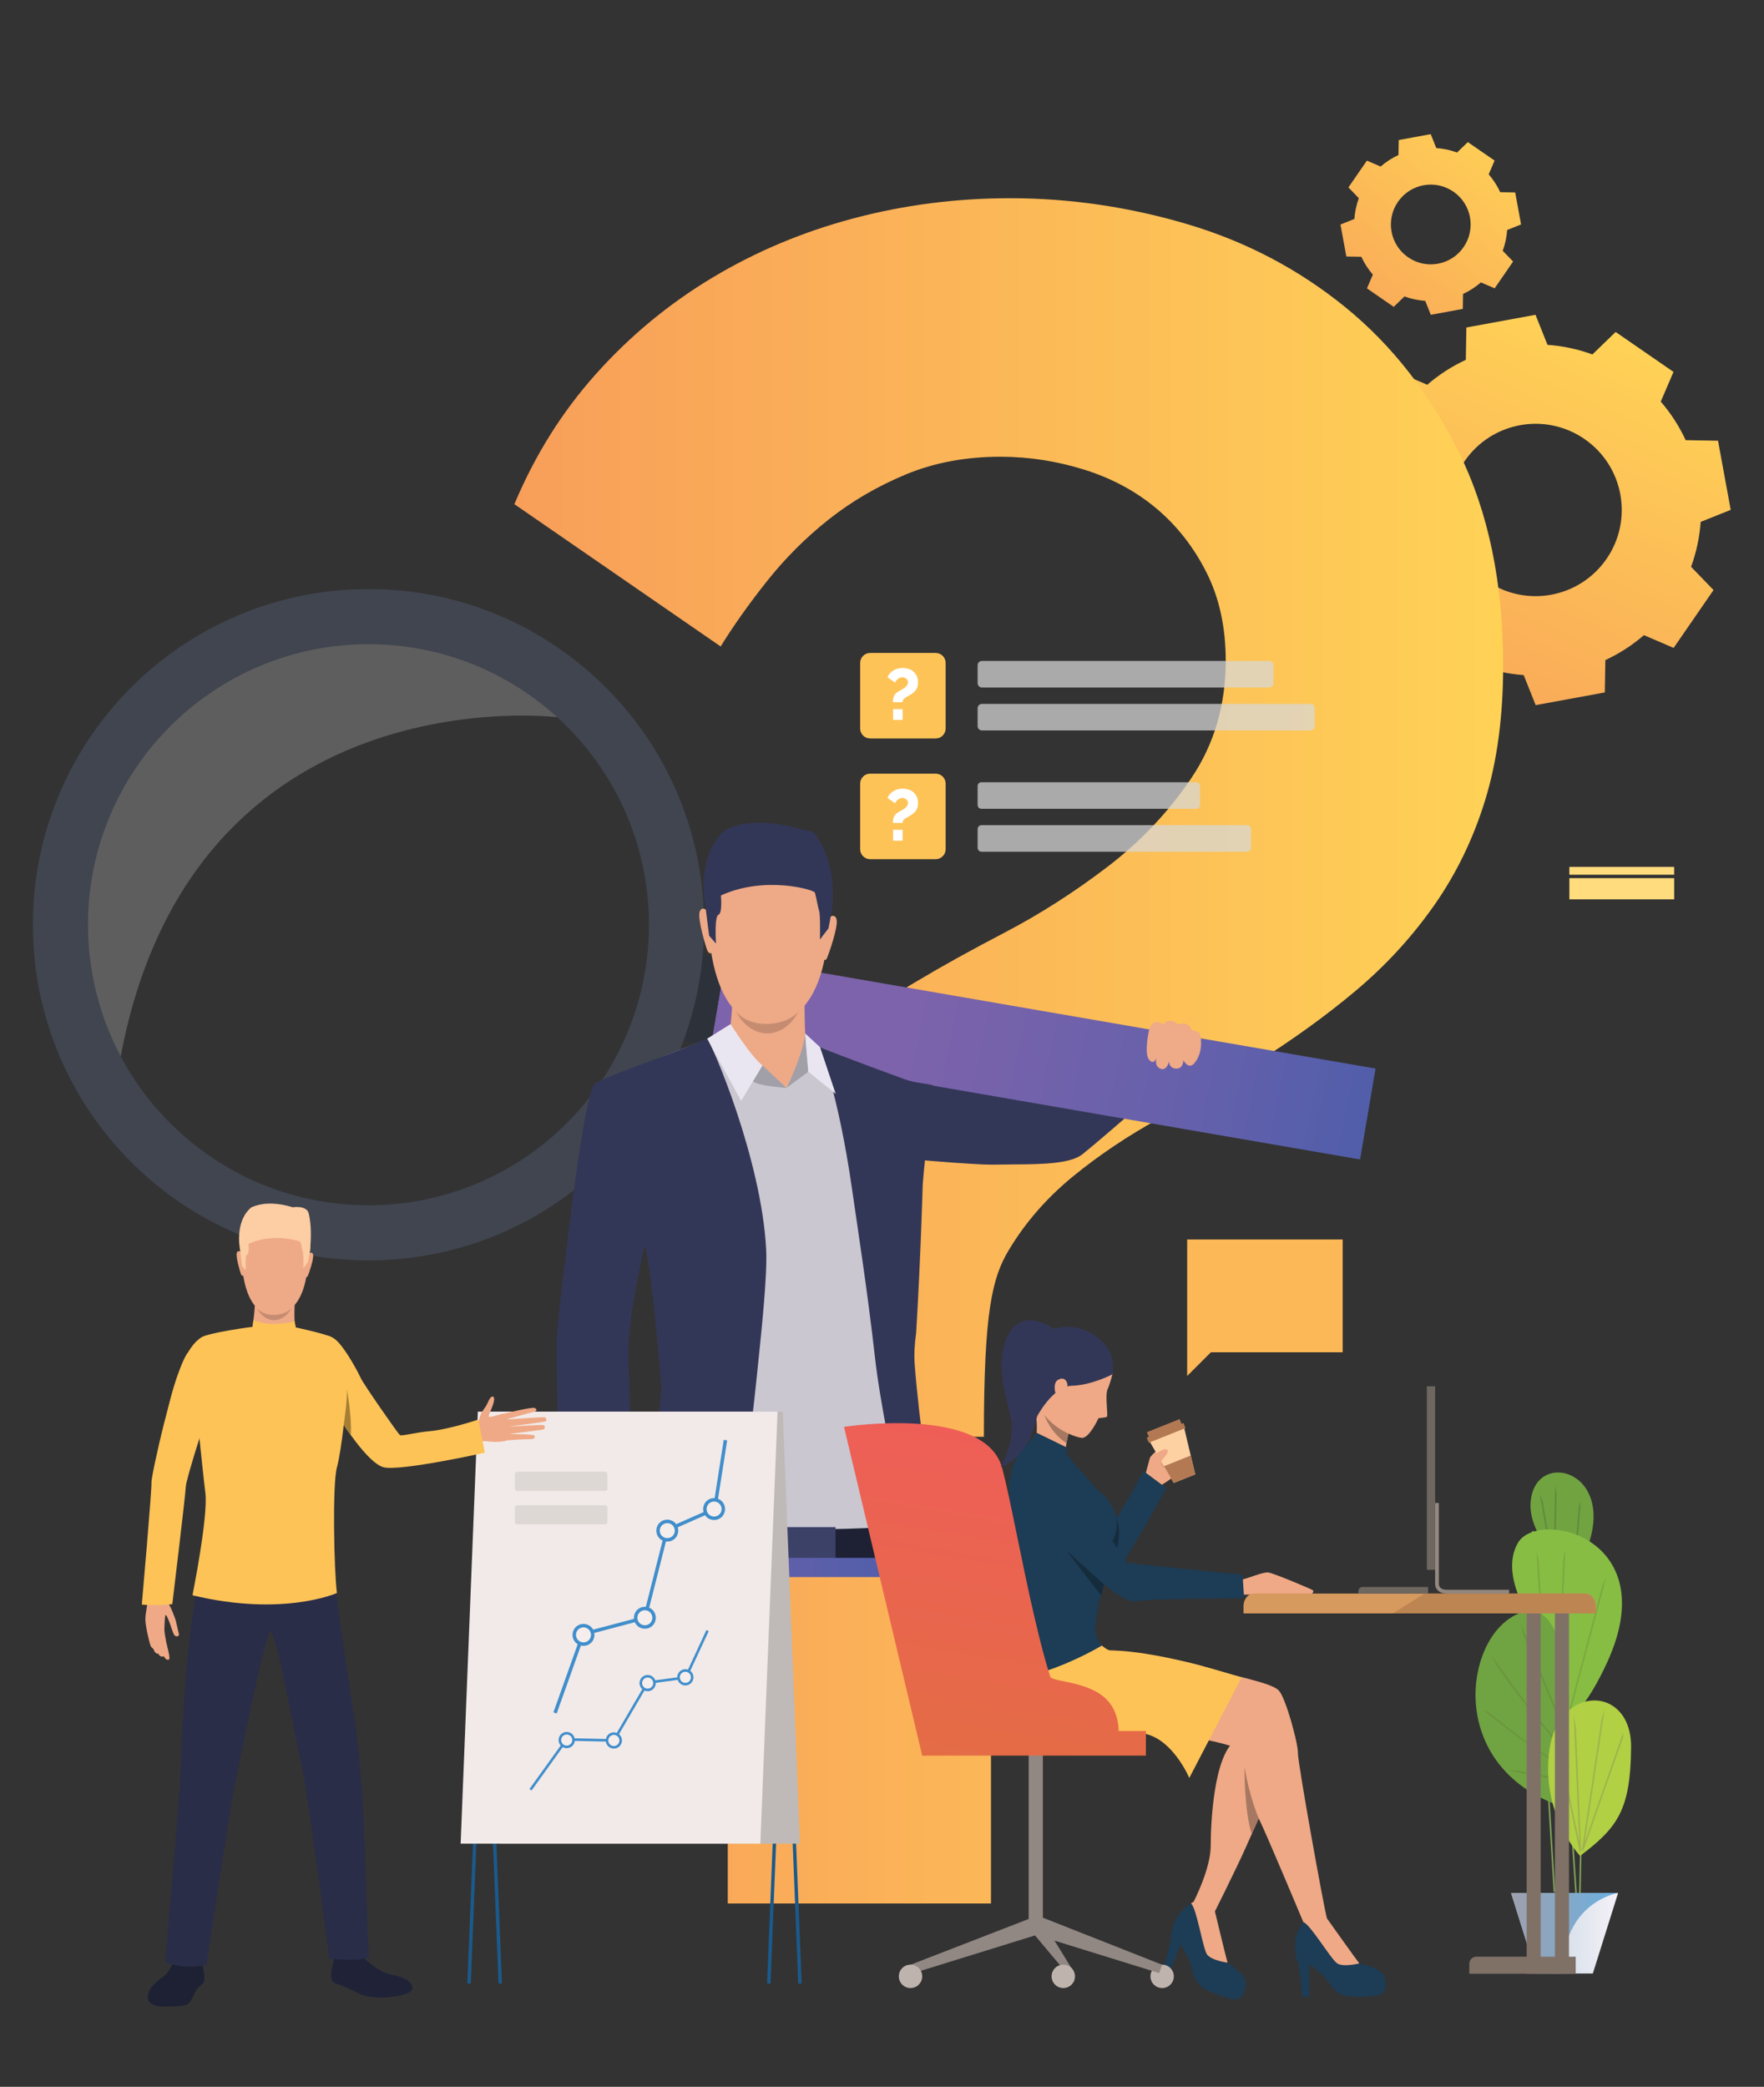 <?xml version="1.0" encoding="utf-8"?>
<!-- Generator: Adobe Illustrator 16.0.0, SVG Export Plug-In . SVG Version: 6.00 Build 0)  -->
<!DOCTYPE svg PUBLIC "-//W3C//DTD SVG 1.1//EN" "http://www.w3.org/Graphics/SVG/1.1/DTD/svg11.dtd">
<svg version="1.1" id="Layer_1" xmlns="http://www.w3.org/2000/svg" xmlns:xlink="http://www.w3.org/1999/xlink" x="0px" y="0px"
	 width="437.979px" height="518px" viewBox="0 0 437.979 518" enable-background="new 0 0 437.979 518" xml:space="preserve">
<rect x="0" y="0" width="437.979" height="518" fill="#333333" stroke="none"/>
<g>
	<linearGradient id="SVGID_1_" gradientUnits="userSpaceOnUse" x1="350.027" y1="196.184" x2="401" y2="82.623">
		<stop  offset="0" style="stop-color:#F89E59"/>
		<stop  offset="1" style="stop-color:#FFD256"/>
	</linearGradient>
	<path fill="url(#SVGID_1_)" d="M419.872,140.693c1.329-3.632,2.116-7.386,2.384-11.149l7.458-2.98l-1.576-8.582l-1.575-8.581
		l-8.03-0.137c-1.587-3.423-3.655-6.653-6.188-9.575l3.164-7.375l-7.182-4.954l-7.183-4.954l-5.77,5.576
		c-3.632-1.329-7.386-2.116-11.149-2.384l-2.979-7.457l-8.582,1.575l-8.581,1.576l-0.137,8.029
		c-3.423,1.588-6.652,3.656-9.575,6.189l-7.375-3.164l-4.953,7.182l-4.954,7.182l5.576,5.77c-1.329,3.632-2.115,7.385-2.384,11.148
		l-7.457,2.98l1.575,8.582l1.576,8.581l8.028,0.137c1.588,3.423,3.656,6.653,6.189,9.575l-3.163,7.375l7.182,4.954l7.182,4.954
		l5.77-5.577c3.632,1.331,7.386,2.117,11.15,2.384l2.979,7.458l8.581-1.576l8.581-1.575l0.137-8.03
		c3.424-1.587,6.653-3.655,9.575-6.188l7.375,3.164l4.954-7.183l4.953-7.182L419.872,140.693z M369.122,144.196
		c-9.726-6.708-12.172-20.031-5.463-29.755c6.708-9.725,20.03-12.171,29.755-5.463c9.726,6.708,12.171,20.03,5.464,29.756
		C392.169,148.458,378.848,150.904,369.122,144.196z"/>
	<linearGradient id="SVGID_2_" gradientUnits="userSpaceOnUse" x1="327.679" y1="89.796" x2="374.135" y2="32.371">
		<stop  offset="0" style="stop-color:#F89E59"/>
		<stop  offset="1" style="stop-color:#FFD256"/>
	</linearGradient>
	<path fill="url(#SVGID_2_)" d="M373.107,62.25c0.616-1.681,0.979-3.418,1.104-5.16l3.451-1.379l-0.729-3.972l-0.729-3.971
		l-3.717-0.063c-0.734-1.584-1.691-3.079-2.863-4.431l1.464-3.414l-3.324-2.292l-3.323-2.293l-2.67,2.581
		c-1.681-0.616-3.418-0.979-5.16-1.104l-1.379-3.451l-3.971,0.729l-3.972,0.729l-0.063,3.716c-1.585,0.735-3.079,1.691-4.431,2.864
		l-3.413-1.463l-2.293,3.324l-2.292,3.323l2.58,2.67c-0.614,1.68-0.979,3.417-1.103,5.16l-3.451,1.379l0.729,3.971l0.729,3.971
		l3.716,0.063c0.734,1.584,1.692,3.079,2.864,4.432l-1.464,3.413l3.323,2.293l3.323,2.292l2.671-2.581
		c1.681,0.615,3.417,0.979,5.159,1.104l1.379,3.451l3.972-0.729l3.971-0.73l0.063-3.716c1.585-0.733,3.079-1.691,4.432-2.864
		l3.412,1.465l2.293-3.324l2.293-3.324L373.107,62.25z M349.622,63.872c-4.501-3.105-5.633-9.27-2.529-13.771
		c3.105-4.5,9.27-5.632,13.771-2.528c4.5,3.104,5.633,9.27,2.528,13.77S354.122,66.976,349.622,63.872z"/>
	<g>
		<polygon fill="#FCB856" points="294.756,307.676 333.369,307.676 333.369,335.664 300.65,335.664 294.756,341.559 		"/>
	</g>
	<g>
		<linearGradient id="SVGID_3_" gradientUnits="userSpaceOnUse" x1="127.714" y1="260.848" x2="373.211" y2="260.848">
			<stop  offset="0" style="stop-color:#F89E59"/>
			<stop  offset="1" style="stop-color:#FFD256"/>
		</linearGradient>
		<path fill="url(#SVGID_3_)" d="M179.521,356.639c0-40.543,3.137-57.818,9.42-73.125c6.273-15.309,19.226-28.645,38.855-40.033
			c5.888-3.533,13.146-7.552,21.783-12.069c8.629-4.507,17.073-9.907,25.315-16.189c8.241-6.273,15.206-13.633,20.899-22.078
			c5.686-8.435,8.537-18.149,8.537-29.142c0-8.242-1.574-15.5-4.711-21.782c-3.146-6.274-7.267-11.573-12.362-15.896
			c-5.105-4.314-11.095-7.552-17.956-9.714c-6.872-2.152-13.835-3.238-20.899-3.238c-8.639,0-16.484,1.472-23.549,4.416
			c-7.065,2.944-13.45,6.679-19.134,11.186c-5.694,4.517-10.799,9.622-15.307,15.307c-4.516,5.694-8.343,11.094-11.48,16.189
			l-51.218-35.323c5.096-12.161,11.866-22.96,20.311-32.38c8.435-9.419,18.048-17.367,28.848-23.844
			c10.79-6.476,22.464-11.378,35.029-14.717c12.556-3.331,25.508-5.004,38.856-5.004c14.911,0,29.63,2.162,44.154,6.476
			c14.517,4.323,27.568,11.186,39.15,20.605c11.572,9.42,20.991,21.489,28.259,36.206c7.258,14.718,10.891,32.288,10.891,52.692
			c0,12.565-1.472,23.649-4.415,33.263c-2.943,9.621-7.166,18.351-12.657,26.198c-5.502,7.855-11.978,14.92-19.428,21.194
			c-7.46,6.282-15.896,12.363-25.315,18.25c-7.855,4.711-15.703,9.227-23.549,13.541c-7.855,4.322-15.013,9.125-21.489,14.424
			c-6.476,5.299-11.773,11.389-15.896,18.25c-4.12,6.871-6.182,15.215-6.182,46.338H179.521z M180.698,472.494V391.25h65.349v81.244
			H180.698z"/>
	</g>
	<g>
		<g>
			<path fill="#333757" d="M296.341,262.645c0,0-21.275,18.834-27.574,23.865c-2.912,2.324-9.828,2.518-17.244,2.527
				c-2.443,0.004-5.201,0.121-7.643,0c-0.006,0,0,0,0,0c-9.748-0.488-18.202-1.385-18.202-1.385s-25.272,1.281-24.036-14.396
				c0,0,2.942-4.746,6.717-5.828c3.484-1,20.375,1.77,23.136,1.889c3.042,0.133,24.186,4.244,24.953,4.117
				c0.975-0.158,10.038-5.482,14.885-8.428c7.399-4.5,14.431-8.123,14.431-8.123L296.341,262.645z"/>
		</g>
		<g>
			<linearGradient id="SVGID_4_" gradientUnits="userSpaceOnUse" x1="223.828" y1="255.409" x2="358.61" y2="282.939">
				<stop  offset="0" style="stop-color:#7D63AB"/>
				<stop  offset="0.542" style="stop-color:#6560AB"/>
				<stop  offset="0.995" style="stop-color:#485DAA"/>
			</linearGradient>
			<polygon fill="url(#SVGID_4_)" points="337.692,287.809 176.431,259.94 180.274,237.373 341.535,265.24 			"/>
			
				<rect x="171.211" y="237.198" transform="matrix(0.986 0.168 -0.168 0.986 44.102 -25.816)" fill="#2D3139" width="7.193" height="21.708"/>
			<path fill="#404550" d="M91.484,146.217c-46.018,0-83.322,37.305-83.322,83.322c0,46.019,37.305,83.324,83.322,83.324
				s83.323-37.305,83.323-83.324C174.807,183.522,137.502,146.217,91.484,146.217z M91.484,299.182
				c-26.655,0-49.813-14.977-61.517-36.973c0,0,0,0-0.001,0c-5.184-9.744-8.122-20.863-8.122-32.669
				c0-38.459,31.179-69.639,69.639-69.639c18.05,0,34.495,6.866,46.866,18.129c13.992,12.738,22.773,31.099,22.773,51.51
				C161.124,268.002,129.946,299.182,91.484,299.182z"/>
			<path opacity="0.3" fill="#C2C2C2" d="M138.351,178.029c0,0-90.375-11.201-108.383,84.18c0,0,0,0-0.001,0
				c-5.184-9.744-8.122-20.863-8.122-32.669c0-38.459,31.179-69.639,69.639-69.639C109.534,159.9,125.979,166.767,138.351,178.029z"
				/>
		</g>
		<g>
			<path fill="#CAC7D1" d="M141.993,382.154c0,0,8.231,2.5,11.677,1.865c3.452-0.633,1.705-42.93,1.841-51.73
				c0.104-7.139,4.011-25.986,4.011-25.986s0,0.01,0.006,0.031c0.005,0.006,0.005,0.016,0.005,0.021c0,0.01,0.006,0.02,0.006,0.031
				c0.387,1.412,5.657,20.971,5.841,30.367c0.193,9.754-1.271,47.063-1.271,47.063l14.53,1.414l41.758,1.023l8.711-1.027
				c0,0-1.041-15.953-1.428-23.531c-0.24-4.818-1.177-13.441-0.936-21.84c0,0-0.152-8.854,0.727-12.666
				c0.094-16.83,1.114-33.494,1.114-33.494c0.563-7.633,0.956-14.764,1.182-21.422c-1.841-0.975-4.054-2.113-5.826-2.955
				c-5.48-2.611-13.116-6.123-18.016-8.373c-2.872-1.317-5.68-2.279-5.68-2.279s-19.584-1.878-21.175-1.779
				c-0.502,0.032-2.949,0.884-6.16,2.108c-6.945,2.635-20.333,8.002-22.467,9.534c-3.127,2.238-9.737,55.434-10.035,59.156
				C139.87,334.396,141.993,382.154,141.993,382.154z"/>
		</g>
		<path fill="#1D2133" d="M227.851,378.561c0,0-28.661,2.439-53.763,0v8.236c0,0,37.699,5.443,55.021-1.57L227.851,378.561z"/>
		<g>
			<path fill="#333757" d="M233.687,386.699c-1.796-9.789-3.719-22.072-5.098-33.414v-0.045c-0.118-0.963-0.236-1.924-0.346-2.875
				c0-0.045-0.008-0.1-0.018-0.146c-0.454-4.018-0.834-7.855-1.106-11.377c-0.209-2.701-0.027-5.334,0.345-7.91
				c1.098-18.008,1.642-36.988,1.642-36.988c0.572-7.766,2.169-17.863,2.386-24.631c-2.667-0.516-4.418-0.563-6.849-1.406
				c0,0-15.714-5.715-21.239-8.046c0,0,4.664,10.958,8.165,35.437c1.343,9.398,3.829,25.229,5.644,41.387
				c0.716,6.369,1.878,12.818,3.002,18.896c1.125,6.08,2.195,11.785,2.722,16.658c0.354,3.303,0.935,8.691,1.552,14.461
				c0.1,0.889,0.189,1.777,0.29,2.676h9.407C234.022,388.506,233.851,387.617,233.687,386.699z"/>
		</g>
		<path fill="#CAC7D1" d="M201.935,265.574c0,0,0.523,7.496-5.817,7.67c-6.342,0.174-11.375-5.914-11.375-5.914l10.524,2.715
			l6.407-5.43L201.935,265.574z"/>
		<g>
			<path fill="#EEA987" d="M193.375,208.156c0,0,14.542,2.454,12.075,25.221c-2.466,22.768-15.302,20.759-16.162,20.727
				c-0.859-0.032-12.911,0.275-13.547-27.562C175.742,226.542,175.556,205.96,193.375,208.156z"/>
		</g>
		<g>
			<path fill="#EEA987" d="M199.747,247.504c0,0-0.002,9.379,0.384,11.41c0.414,2.184-11.677,8.491-19.483,1.141
				c0,0,1.579-10.242,1.088-13.858C181.245,242.58,199.747,247.504,199.747,247.504z"/>
		</g>
		<g>
			<path fill="#EEA987" d="M205.508,228.075c0,0,1.613-1.687,2.179,0.045c0.567,1.731-2.045,9.049-2.381,9.752
				c0,0-0.299,0.667-0.677,0.294C204.249,237.794,205.508,228.075,205.508,228.075z"/>
		</g>
		<g>
			<path fill="#EEA987" d="M175.908,226.328c0,0-1.543-1.75-2.18-0.044c-0.637,1.706,1.688,9.369,1.979,9.842
				c0,0,0.501,0.786,0.895,0.43C176.996,236.199,175.908,226.328,175.908,226.328z"/>
		</g>
		<g>
			<path fill="#333757" d="M206.676,225.007c-0.502,3.116-0.975,5.431-0.975,5.431l-2.116,2.764c0,0,0.125-6.111-0.198-7.071
				c-0.123-0.365-0.266-1.008-0.415-1.707c-0.244-1.151-0.493-2.452-0.662-2.885c-0.273-0.692-12.464-4.252-23.323,0.746
				c0,0,0.092,0.941,0.085,1.99c-0.003,1.219-0.138,2.586-0.697,2.792c-1.041,0.38-0.606,7.152-0.606,7.152l-1.692-1.954
				c0,0-0.49-3.537-0.971-7.603c0,0-0.002-0.009-0.005-0.03c-0.108-0.948-0.219-1.923-0.326-2.891
				c-0.243-4.089,0.162-11.515,5.487-15.878c3.592-1.538,9.331-2.846,18.895,0.083c0,0,2.193,0.146,2.808,0.738
				C207.921,213.241,206.676,225.007,206.676,225.007z"/>
		</g>
		<path fill="#C68C71" d="M182.733,251.06c0,0,2.321,3.224,7.713,3.102c5.393-0.122,7.734-2.933,7.734-2.933s-2.553,5.34-7.76,5.282
			C185.215,256.456,182.733,251.06,182.733,251.06z"/>
		<path fill="#A19FA7" d="M200.693,266.031l-5.426,4.014c0,0,4.535-9.664,4.63-13.533L200.693,266.031z"/>
		<polygon fill="#EAE6F1" points="199.897,256.512 203.609,259.944 207.492,271.521 200.693,266.031 		"/>
		<path fill="#EEA987" d="M199.221,259.965c0,0-1.5,5.267-3.954,10.08c0,0-5.694-4.99-7.486-6.766
			C185.99,261.502,199.221,259.965,199.221,259.965z"/>
		<path fill="#A19FA7" d="M189.311,264.469l5.957,5.576c0,0-7.042-0.467-8.358-1.643L189.311,264.469z"/>
		<path fill="#EAE6F1" d="M181.407,254.193c0,0,4.765,7.747,7.903,10.276l-5.287,8.775l-8.475-15.396L181.407,254.193z"/>
		<g>
			<path fill="#333757" d="M190.222,310.066c-1.152-22.201-13.282-50.67-14.669-52.221c-1.081,0.409-4.881,2.005-6.079,2.477
				c-6.559,2.596-19.941,7.33-21.747,8.627c-3.13,2.24-9.044,58.02-9.417,61.738c-0.508,5.107,1.081,53.854,1.081,53.854
				s8.056,1.77,13.073,2.158c0.998,0.082,1.878,0.109,2.54,0.055c-0.299,0.898-0.59,1.779-0.88,2.621h28.524
				c0.082-0.869,0.172-1.768,0.263-2.676c0.345-3.582,0.725-7.412,1.125-11.404c1.044-10.404,2.468-20.113,3.756-32.551
				C188.988,331.086,190.575,316.824,190.222,310.066z M156.11,332.691c0.771-10.389,3.991-23.543,3.991-23.543
				c1.797,6.234,4.074,34.604,4.074,34.604c-0.009,8.908-3.511,24.285-7.276,36.922C157.634,367.975,155.638,339.061,156.11,332.691
				z"/>
		</g>
		<g>
			<path fill="#333757" d="M156.646,355.537l-0.182,31.162l-0.018,2.676h-11.231c-1.797-0.498-3.747-1.125-5.824-1.887l-0.01-0.789
				l-0.671-49.861L156.646,355.537z"/>
		</g>
		<rect x="193.942" y="379.066" fill="#3B4167" width="13.51" height="10.043"/>
		<g>
			<g>
				<path fill="#EFAA88" d="M285.319,255.538c0,0-1.316,5.839-0.052,7.46c1.265,1.619,1.857-0.461,1.857-0.461
					s-0.621,2.047,0.977,2.732c1.597,0.688,2.16-1.785,2.16-1.785s-0.05,1.682,1.753,1.773s1.799-2.072,1.799-2.072
					s1.257,2.426,2.719,0.746c2.469-2.836,1.487-7.136,1.487-7.136s-0.337-1.014-2.076-0.981c0,0-0.653-2.546-3.45-1.513
					c0,0-2.25-2.042-3.626,0.016C288.867,254.317,286.345,252.281,285.319,255.538z"/>
			</g>
		</g>
		<linearGradient id="SVGID_5_" gradientUnits="userSpaceOnUse" x1="133.079" y1="389.084" x2="242.662" y2="389.084">
			<stop  offset="0" style="stop-color:#7D63AB"/>
			<stop  offset="0.995" style="stop-color:#485DAA"/>
		</linearGradient>
		<rect x="133.079" y="386.699" fill="url(#SVGID_5_)" width="109.583" height="4.77"/>
	</g>
	<g>
		<g>
			<path fill="#EEA987" d="M69.672,300.945c0,0,8.044,1.355,6.681,13.951c-1.365,12.594-8.466,11.482-8.941,11.467
				c-0.476-0.02-7.142,0.15-7.495-15.248C59.917,311.115,59.814,299.729,69.672,300.945z"/>
		</g>
		<g>
			<path fill="#EEA987" d="M73.197,322.92c0,0-0.309,5.223,0.181,6.35c0.49,1.129-6.429,4.66-10.746,0.594
				c0,0,0.873-5.666,0.602-7.668C62.962,320.197,73.197,322.92,73.197,322.92z"/>
		</g>
		<g>
			<path fill="#EEA987" d="M76.515,311.336c0,0,0.893-0.932,1.206,0.025c0.313,0.959-1.129,5.086-1.317,5.395
				c0,0-0.166,0.367-0.375,0.162C75.82,316.713,76.515,311.336,76.515,311.336z"/>
		</g>
		<g>
			<path fill="#EEA987" d="M60.01,310.996c0,0-0.854-0.967-1.206-0.025c-0.353,0.945,0.934,5.184,1.094,5.445
				c0,0,0.277,0.436,0.495,0.238C60.61,316.457,60.01,310.996,60.01,310.996z"/>
		</g>
		<path fill="#C68C71" d="M63.785,324.68c0,0,1.284,1.783,4.268,1.713c2.982-0.066,4.277-1.621,4.277-1.621
			s-1.412,2.953-4.292,2.922C65.158,327.664,63.785,324.68,63.785,324.68z"/>
		<path fill="#1D2133" d="M43.238,486.637c0,0-1.101,2.473-2.027,3.451c-0.927,0.98-4.478,2.732-4.497,5.641
			c-0.021,3.156,5.984,2.281,8.333,2.166s2.526-1.801,3.515-3.588c0.989-1.787,1.985-1.484,2.171-2.926
			c0.186-1.439-0.757-4.666-0.757-4.666L43.238,486.637z"/>
		<path fill="#52568B" d="M43.136,485.725l-0.172,1.496c0,0,3.694,1.238,7.186,0.131l-0.194-2.047L43.136,485.725z"/>
		<g>
			<g>
				<g>
					<polygon fill="#1A5A8D" points="191.306,492.381 190.461,492.348 194.714,385.561 121.145,385.561 116.89,492.381 
						116.045,492.348 120.332,384.715 195.595,384.715 					"/>
				</g>
			</g>
		</g>
		<g>
			<g>
				<g>
					<polygon fill="#1A5A8D" points="198.197,492.381 193.941,385.561 120.372,385.561 124.626,492.348 123.781,492.381 
						119.492,384.715 194.755,384.715 199.042,492.348 					"/>
				</g>
			</g>
		</g>
		<g>
			<g>
				<polygon fill="#BFB9B7" points="124.203,457.639 198.619,457.639 194.348,350.412 119.932,350.412 				"/>
			</g>
		</g>
		<g>
			<g>
				<polygon fill="#F2EAE8" points="188.785,457.639 114.369,457.639 118.64,350.412 193.056,350.412 				"/>
			</g>
		</g>
		<g>
			<g>
				<polygon fill="#418ECC" points="138.218,425.336 137.406,425.047 144.459,405.262 159.755,401.215 165.252,379.498 
					177.056,374.289 179.699,357.402 180.55,357.535 177.833,374.887 165.984,380.115 160.466,401.918 145.119,405.977 				"/>
			</g>
		</g>
		<g>
			<circle fill="#F5EEEC" cx="160.111" cy="401.566" r="2.296"/>
		</g>
		<g>
			<path fill="#418ECC" d="M161.835,403.678c-1.164,0.949-2.884,0.777-3.836-0.387c-0.95-1.164-0.777-2.885,0.386-3.836
				s2.884-0.777,3.836,0.387C163.172,401.004,163,402.725,161.835,403.678z M158.931,400.121c-0.797,0.652-0.915,1.83-0.264,2.625
				c0.651,0.797,1.828,0.916,2.624,0.264c0.797-0.65,0.915-1.826,0.265-2.623C160.904,399.59,159.727,399.473,158.931,400.121z"/>
		</g>
		<g>
			<path fill="#F5EEEC" d="M167.457,378.484c0.802,0.984,0.657,2.428-0.324,3.23c-0.982,0.803-2.428,0.656-3.231-0.324
				c-0.801-0.982-0.657-2.426,0.325-3.229C165.209,377.359,166.655,377.504,167.457,378.484z"/>
		</g>
		<g>
			<path fill="#418ECC" d="M167.405,382.049c-1.164,0.951-2.885,0.779-3.836-0.385c-0.951-1.166-0.778-2.887,0.386-3.836
				c1.164-0.951,2.884-0.779,3.835,0.385C168.742,379.375,168.569,381.098,167.405,382.049z M164.499,378.494
				c-0.796,0.65-0.914,1.828-0.263,2.625c0.651,0.795,1.829,0.914,2.625,0.262c0.796-0.648,0.915-1.826,0.263-2.623
				C166.473,377.963,165.296,377.844,164.499,378.494z"/>
		</g>
		<g>
			<circle fill="#F5EEEC" cx="177.302" cy="374.58" r="2.296"/>
		</g>
		<g>
			<circle fill="#F5EEEC" cx="144.875" cy="405.813" r="2.295"/>
		</g>
		<g>
			<path fill="#418ECC" d="M146.6,407.924c-1.164,0.951-2.885,0.779-3.836-0.385s-0.778-2.883,0.386-3.836
				c1.164-0.951,2.884-0.777,3.835,0.385C147.937,405.254,147.764,406.973,146.6,407.924z M143.694,404.371
				c-0.796,0.65-0.915,1.826-0.264,2.623c0.651,0.795,1.829,0.914,2.625,0.264s0.915-1.828,0.263-2.625
				C145.668,403.838,144.491,403.719,143.694,404.371z"/>
		</g>
		<g>
			<g>
				<g>
					<path fill="#DED8D5" d="M150.236,378.396h-21.818c-0.321,0-0.58-0.26-0.58-0.58v-3.6c0-0.322,0.259-0.58,0.58-0.58h21.818
						c0.321,0,0.581,0.258,0.581,0.58v3.6C150.816,378.137,150.557,378.396,150.236,378.396z"/>
				</g>
			</g>
		</g>
		<g>
			<g>
				<g>
					<path fill="#DED8D5" d="M150.236,370.074h-21.818c-0.321,0-0.58-0.26-0.58-0.58v-3.6c0-0.32,0.259-0.58,0.58-0.58h21.818
						c0.321,0,0.581,0.26,0.581,0.58v3.6C150.816,369.814,150.557,370.074,150.236,370.074z"/>
				</g>
			</g>
		</g>
		<g>
			<path fill="#418ECC" d="M179.027,376.689c-1.164,0.953-2.885,0.781-3.836-0.385c-0.951-1.164-0.778-2.885,0.386-3.834
				c1.164-0.953,2.884-0.779,3.835,0.385C180.363,374.018,180.19,375.74,179.027,376.689z M176.122,373.137
				c-0.797,0.65-0.915,1.828-0.265,2.625c0.651,0.795,1.829,0.914,2.625,0.262c0.796-0.648,0.915-1.828,0.264-2.625
				C178.095,372.604,176.918,372.486,176.122,373.137z"/>
		</g>
		<g>
			<g>
				<polygon fill="#418ECC" points="131.975,444.445 131.458,444.074 140.526,431.447 152.233,431.699 160.589,417.379 
					170.052,416.092 175.389,404.621 175.967,404.891 170.482,416.676 160.983,417.969 152.594,432.346 140.847,432.09 				"/>
			</g>
		</g>
		<g>
			<circle fill="#F5EEEC" cx="152.413" cy="432.022" r="1.699"/>
		</g>
		<g>
			<path fill="#418ECC" d="M153.208,433.877c-1.022,0.438-2.21-0.037-2.649-1.061c-0.438-1.021,0.038-2.211,1.061-2.648
				c1.022-0.438,2.21,0.037,2.649,1.061C154.706,432.25,154.231,433.439,153.208,433.877z M151.87,430.754
				c-0.7,0.301-1.025,1.113-0.725,1.813s1.113,1.023,1.812,0.725c0.7-0.301,1.025-1.113,0.725-1.813
				C153.382,430.777,152.569,430.455,151.87,430.754z"/>
		</g>
		<g>
			<circle fill="#F5EEEC" cx="160.804" cy="417.78" r="1.699"/>
		</g>
		<g>
			<path fill="#418ECC" d="M161.598,419.633c-1.022,0.439-2.21-0.035-2.649-1.059c-0.438-1.021,0.038-2.211,1.06-2.648
				c1.023-0.438,2.211,0.037,2.649,1.059C163.096,418.008,162.621,419.195,161.598,419.633z M160.26,416.512
				c-0.7,0.301-1.025,1.113-0.725,1.813s1.113,1.023,1.812,0.725c0.7-0.301,1.025-1.113,0.725-1.813
				C161.772,416.535,160.959,416.211,160.26,416.512z"/>
		</g>
		<g>
			<path fill="#F5EEEC" d="M171.728,415.68c0.37,0.861-0.03,1.861-0.892,2.23c-0.863,0.369-1.861-0.029-2.23-0.891
				c-0.37-0.865,0.029-1.863,0.892-2.232C170.36,414.418,171.359,414.818,171.728,415.68z"/>
		</g>
		<g>
			<circle fill="#F5EEEC" cx="140.707" cy="431.924" r="1.699"/>
		</g>
		<g>
			<path fill="#418ECC" d="M141.502,433.777c-1.022,0.439-2.21-0.035-2.649-1.059c-0.438-1.023,0.038-2.211,1.061-2.648
				c1.022-0.439,2.21,0.035,2.648,1.059C143,432.152,142.525,433.34,141.502,433.777z M140.164,430.656
				c-0.7,0.299-1.025,1.113-0.725,1.813c0.3,0.697,1.113,1.023,1.812,0.723c0.7-0.299,1.025-1.113,0.725-1.813
				S140.863,430.355,140.164,430.656z"/>
		</g>
		<g>
			<path fill="#418ECC" d="M170.961,418.203c-1.023,0.438-2.21-0.037-2.649-1.061c-0.438-1.021,0.038-2.209,1.06-2.648
				c1.023-0.438,2.211,0.039,2.649,1.059C172.459,416.576,171.983,417.764,170.961,418.203z M169.623,415.08
				c-0.699,0.299-1.024,1.113-0.725,1.813c0.301,0.699,1.113,1.025,1.813,0.727c0.699-0.301,1.025-1.113,0.725-1.814
				C171.136,415.105,170.323,414.779,169.623,415.08z"/>
		</g>
		<g>
			<g>
				<g>
					<path fill="#EFA986" d="M116.365,354.473c0,0,2.426-0.76,2.622-2.197c0.166-1.223,1.264-2.684,1.602-3.133
						c0.45-0.602,1.146-2.965,1.911-2.404c0.765,0.561-0.959,3.951-1.179,4.734c-0.219,0.783,3.099-0.707,3.92-0.502
						c0.821,0.205,2.978,5.84,0.583,6.6c-2.396,0.76-5.456-0.012-5.852,0.205c-0.395,0.219-1.721,0.623-1.721,0.623L116.365,354.473
						z"/>
				</g>
			</g>
		</g>
		<g>
			<g>
				<g>
					<path fill="#EFA986" d="M124.638,351.016c0,0,7.488-1.836,8.089-1.541s0.677,0.707-0.015,0.908
						c-0.693,0.199-7.185,1.984-7.185,1.984s9.229-0.688,9.774-0.553c0.32,0.078,0.513,0.865,0.152,1.01
						c-0.361,0.143-9.469,1.344-9.469,1.344s8.617-0.625,9.041-0.377c0.37,0.217,0.366,0.984-0.27,1.076
						c-0.635,0.09-8.601,1.121-8.601,1.121s6.3-0.059,6.535,0.361c0.143,0.258,0.342,0.93-1.285,0.896
						c-1.626-0.035-5.472,0.283-5.472,0.283L124.638,351.016z"/>
				</g>
			</g>
		</g>
		<g>
			<path fill="#FEC357" d="M80.796,346.4c0,0,1.944,3.434,4.545,7.293c0.24,0.355,0.485,0.715,0.734,1.074c0,0,0,0.002,0.001,0.004
				c0.338,0.488,0.683,0.979,1.036,1.463c0.419,0.58,0.849,1.156,1.281,1.719c2.412,3.127,4.95,5.785,6.876,6.262
				c4.169,1.023,25.115-3.619,25.115-3.619l-1.619-8.234c0,0-7.344,2.5-12.251,2.908c-3.01,0.25-6.764,1.24-7.209,0.959
				c-0.446-0.277-9.037-12.67-9.649-14.006c-0.614-1.338-3.36-6.58-5.701-9.088c-2.34-2.508-4.886-1.553-4.886-1.553
				C72.051,336.15,80.796,346.4,80.796,346.4z"/>
		</g>
		<g>
			<path fill="#202338" d="M90.262,485.906c0,0,3.239,3.402,6.528,4.115s5.589,1.621,5.614,3.572s-9.464,3.238-13.228,1.271
				c-5.617-2.938-6.188-2.051-6.81-3.521c-0.624-1.467,0.748-5.393,0.708-5.859C83.023,484.906,90.262,485.906,90.262,485.906z"/>
		</g>
		<g>
			<path fill="#326C8D" d="M89.898,484.277c0,0,0.427,1.594,0.364,1.629c-0.063,0.033-7.411,0.855-7.188-0.422
				c0.18-1.037,0.437-2.164,0.437-2.164L89.898,484.277z"/>
		</g>
		<g>
			<path fill="#2A2D47" d="M82.487,388.57c0,0,3.403,24.717,4.792,33.07c1.625,9.77,2.175,17.842,2.629,22.898
				c0.569,6.359,1.325,38.906,1.725,40.766c0.398,1.859-9.911,0.893-9.911,0.893s-5.401-42.43-7.098-49.203
				c-1.58-6.307-6.183-33.545-7.625-31.824c-1.442,1.723-7.609,32.803-8.677,37.777c-1.068,4.973-7.042,44.865-7.042,44.865
				s-6.396,1.158-10.273-0.797c0,0,3.007-34.891,3.688-44.215c0.26-3.555,0.893-42.6,6.902-58.324
				C54.772,376.168,82.487,388.57,82.487,388.57z"/>
		</g>
		<path fill="#FEC357" d="M72.504,329.295c0,0,9.004,1.863,10.072,2.809c1.16,1.008,3.206,10.867,3.327,13.613
			c0.123,2.75-1.085,14.225-2.245,18.496c-1.16,4.273-0.739,25.293-0.007,31.215c0,0-13.341,5.975-35.861,0.553
			c0,0,3.921-19.492,3.208-25.348c-0.914-7.498-2.711-25.908-2.711-25.908s-0.056-11.262,1.531-12.604
			c1.587-1.344,13.268-2.826,13.268-2.826H72.504z"/>
		<path fill="#FEC357" d="M54.904,331.58c0,0,5.641,1.555,2.537,11.906c-2.431,8.107-2.758,9.85-2.758,9.85l-13.015-3.25
			c0,0,3.33-17.131,9.562-18.604C51.229,331.482,53.693,331.035,54.904,331.58z"/>
		<path fill="#A67F35" d="M85.341,353.693c0.24,0.355,0.485,0.715,0.734,1.074c0,0,0,0.002,0.001,0.004
			c0.338,0.488,0.683,0.979,1.036,1.463c0.265-4.82-1.002-11.51-1.002-11.51C86.354,346.965,85.341,353.693,85.341,353.693z"/>
		<path fill="#FEC357" d="M73.154,327.982c0,0-5.565,1.639-10.227-0.289l-0.323,2.279c0,0,6.253,2.377,11.139,1.287L73.154,327.982z
			"/>
		<path fill="#EFA986" d="M41.24,395.105c0,0,0.476,2.912,0.869,3.459c0.394,0.547,1.42,3.271,1.522,3.654
			c0.102,0.381,0.704,3.121,0.809,3.467c0.105,0.348-0.683,0.865-1.193,0.123c-0.317-0.461-0.846-2.238-1.065-2.814
			c-0.219-0.574-0.892-2.393-1.096-2.068c-0.204,0.322-0.222,2.736-0.272,3.354c-0.049,0.619,0.293,2.539,0.456,3.334
			c0.164,0.795,1.123,4.135,0.697,4.301c-0.426,0.166-0.781,0.107-1.3-0.795c0,0-0.875,0.457-1.348-0.646
			c0,0-0.778,0.26-1.216-1.176c0,0-0.54-0.316-0.739-0.832c-0.198-0.512-1.327-4.9-1.268-6.678c0.06-1.777,0.51-3.002,0.469-4.258
			c-0.042-1.256-0.611-3.955-0.611-3.955L41.24,395.105z"/>
		<g>
			<path fill="#FEC357" d="M42.777,398.18c0,0-3.105,0.49-7.569,0.117c0,0,2.527-28.713,2.398-30.336
				c-0.121-1.502,5.796-28.178,9.046-32.219l4.944,15.602c-0.376-0.119-5.381,15.912-5.451,17.564
				C46.053,371.121,42.777,398.18,42.777,398.18z"/>
		</g>
		<path fill="#FDCDA3" d="M77.088,309.02c0.247-3.346-0.002-6.111-0.436-7.818c-0.536-2.105-3.941-1.527-3.941-1.527v0.002
			c-5.194-1.559-8.326-0.842-10.293,0.002c-2.946,2.412-3.169,6.52-3.035,8.781c0.059,0.537,0.121,1.076,0.18,1.6
			c0.002,0.012,0.003,0.016,0.003,0.016c0.266,2.252,0.537,4.207,0.537,4.207l0.937,1.08c0,0-0.242-3.744,0.335-3.955
			c0.31-0.113,0.383-0.869,0.386-1.545c0.003-0.58-0.048-1.102-0.048-1.102c6.007-2.766,12.751-0.795,12.902-0.412
			c0.094,0.238,0.231,0.959,0.366,1.594c0.083,0.389,0.162,0.744,0.23,0.945c0.178,0.533,0.109,3.914,0.109,3.914l1.17-1.531
			c0,0,0.149-0.73,0.342-1.828l0,0c0,0,0,0,0-0.002c0.062-0.355,0.129-0.752,0.197-1.174
			C77.03,310.266,77.081,309.787,77.088,309.02z"/>
	</g>
	<g>
		<g>
			<g>
				
					<rect x="373.968" y="453.81" transform="matrix(0.067 0.998 -0.998 0.067 817.173 33.762)" fill="#81A358" width="33.116" height="0.39"/>
			</g>
			<g>
				
					<rect x="338.414" y="424.857" transform="matrix(0.06 0.998 -0.998 0.06 784.447 16.791)" fill="#81A358" width="89.783" height="0.389"/>
			</g>
			<g>
				<rect x="388.271" y="367.23" fill="#81A358" width="0.389" height="104.549"/>
			</g>
			<g>
				
					<rect x="392.558" y="408.42" transform="matrix(1 0.02 -0.02 1 8.916 -7.804)" fill="#81A358" width="0.389" height="62.612"/>
			</g>
			<g>
				<path fill="#71A341" d="M388.237,388.617c0,0-10.868-9.268-7.642-18.516c3.226-9.252,19.148-4.246,14.09,12.443
					C394.686,382.545,393.042,386.846,388.237,388.617z"/>
			</g>
			<g>
				<polygon fill="#618A3C" points="391.558,383.955 391.168,383.922 392.01,373.998 392.526,372.525 				"/>
			</g>
			<g>
				<polygon fill="#618A3C" points="386.209,384.191 385.82,384.184 386.137,368.502 386.477,371 				"/>
			</g>
			<g>
				<polygon fill="#618A3C" points="384.198,381.637 382.305,370.875 382.991,372.525 384.582,381.566 				"/>
			</g>
			<g>
				<path fill="#87BD43" d="M381.369,403.828c0,0-9.418-12.191-4.516-20.807s36.457-1.492,22.191,29.598
					c-14.265,31.092-25.287,10.18-25.287,10.18L381.369,403.828z"/>
			</g>
			<g>
				<polygon fill="#7BA840" points="389.619,426.031 389.243,425.932 397.801,393.734 398.821,391.412 				"/>
			</g>
			<g>
				<polygon fill="#7BA840" points="386.913,422.969 386.524,422.951 388.173,386.66 388.655,384.613 				"/>
			</g>
			<g>
				<polygon fill="#7BA840" points="383.11,411.064 381.493,385.117 382.02,387.295 383.499,411.043 				"/>
			</g>
			<g>
				<path fill="#70A341" d="M388.466,414.789c0,0-1.42-20.916-13.418-13.211c-11.999,7.703-14.967,37.906,13.418,47.084V414.789z"/>
			</g>
			<g>
				<polygon fill="#6A943E" points="390.347,434.895 378.195,405.533 377.589,403.051 390.706,434.748 				"/>
			</g>
			<g>
				<path fill="#6A943E" d="M392.325,436.965c-1.088-0.037-2.882-1.395-5.485-4.146c-2.028-2.143-4.525-5.121-7.423-8.846
					c-4.93-6.342-7.953-10.73-7.997-10.797l-1.097-2.232c0.044,0.064,4.479,6.459,9.401,12.791
					c8.191,10.533,11.382,12.799,12.615,12.842L392.325,436.965z"/>
			</g>
			<g>
				<path fill="#6A943E" d="M394.143,440.912c-2.501,0-7.618-2.779-15.209-8.262c-5.635-4.068-10.607-8.191-10.657-8.234l1.559,0.77
					c1.894,1.535,18.515,15.336,24.308,15.336V440.912z"/>
			</g>
			<g>
				<path fill="#6A943E" d="M377.174,439.572c0.298,0.164,2.113,0.465,6.796,1.271c2.609,0.449,8.973,1.502,11.705,1.57l-0.01,0.389
					c-2.796-0.07-9.283-1.146-11.943-1.607c-2.16-0.373-4.351-0.779-6.009-1.115c-2.654-0.537-2.748-0.635-2.811-0.701
					L377.174,439.572z"/>
			</g>
			<g>
				<path fill="#B1D044" d="M392.316,460.676c0,0-9.915-10.447-7.592-26.5c2.321-16.051,20.385-16.033,20.256-0.438
					C404.852,449.33,401.582,453.668,392.316,460.676z"/>
			</g>
			<g>
				<polygon fill="#9FB34D" points="393.096,459.41 392.753,459.318 397.7,426.5 398.402,424.295 393.458,457.256 402.969,430.166 
					403.042,431.164 				"/>
			</g>
			<g>
				<polygon fill="#9FB34D" points="392.215,459.658 386.904,434.264 386.859,432.309 392.127,457.305 390.717,425.654 
					391.292,428.889 392.574,459.557 				"/>
			</g>
			<linearGradient id="SVGID_6_" gradientUnits="userSpaceOnUse" x1="375.176" y1="479.873" x2="401.755" y2="479.873">
				<stop  offset="0" style="stop-color:#BAD0DD"/>
				<stop  offset="1" style="stop-color:#F5F1F8"/>
			</linearGradient>
			<polygon fill="url(#SVGID_6_)" points="401.755,469.873 395.479,489.873 381.452,489.873 375.176,469.873 			"/>
			<defs>
				<filter id="Adobe_OpacityMaskFilter" filterUnits="userSpaceOnUse" x="375.176" y="469.873" width="26.579" height="20">
					<feFlood  style="flood-color:white;flood-opacity:1" result="back"/>
					<feBlend  in="SourceGraphic" in2="back" mode="normal"/>
				</filter>
			</defs>
			<mask maskUnits="userSpaceOnUse" x="375.176" y="469.873" width="26.579" height="20" id="SVGID_7_">
				<g filter="url(#Adobe_OpacityMaskFilter)">
					<defs>
						<filter id="Adobe_OpacityMaskFilter_1_" filterUnits="userSpaceOnUse" x="375.176" y="469.873" width="26.579" height="20">
							<feFlood  style="flood-color:white;flood-opacity:1" result="back"/>
							<feBlend  in="SourceGraphic" in2="back" mode="normal"/>
						</filter>
					</defs>
					<mask maskUnits="userSpaceOnUse" x="375.176" y="469.873" width="26.579" height="20" id="SVGID_7_">
					</mask>
					<linearGradient id="SVGID_8_" gradientUnits="userSpaceOnUse" x1="375.176" y1="479.873" x2="401.755" y2="479.873">
						<stop  offset="0" style="stop-color:#FFFFFF"/>
						<stop  offset="0.995" style="stop-color:#000000"/>
					</linearGradient>
					<path mask="url(#SVGID_7_)" fill="url(#SVGID_8_)" d="M401.755,469.873c0,0-13.817,2.178-13.817,20h-6.485l-6.276-20H401.755z"
						/>
				</g>
			</mask>
			<linearGradient id="SVGID_9_" gradientUnits="userSpaceOnUse" x1="375.176" y1="479.873" x2="401.755" y2="479.873">
				<stop  offset="0" style="stop-color:#9FA0AD"/>
				<stop  offset="0.995" style="stop-color:#6AB0E1"/>
			</linearGradient>
			<path fill="url(#SVGID_9_)" d="M401.755,469.873c0,0-13.817,2.178-13.817,20h-6.485l-6.276-20H401.755z"/>
			<polygon fill="#464443" points="379.097,491.438 379.097,491.436 379.099,491.426 			"/>
		</g>
		<path fill="#EFA986" d="M305.183,391.674c0,0,1.994,0.402,2.948,0.434c0.952,0.027,5.363-1.973,6.774-1.779
			c1.41,0.189,10.614,4.1,11.032,4.385s-0.196,0.914-0.196,0.914l-21.131,0.25L305.183,391.674z"/>
		<rect x="255.406" y="434.498" fill="#918783" width="3.53" height="44.57"/>
		<path fill="#1D3C55" d="M301.495,473.813c0,0,0.035,1.971,0.674,4.266c0.469,1.682,1.41,8.193,2.613,9.105
			c1.202,0.912,5.08,3.326,4.51,5.807c-0.569,2.48-1.052,4.213-5.238,2.742c-4.187-1.469-6.985-2.309-7.789-5.982
			c-0.805-3.676-3.096-7.021-3.096-7.021l-3.026,7.525l-1.596-0.641c0,0,2.413-8.131,2.205-8.854
			c-0.207-0.727,1.106-7.186,6.171-8.785C301.986,470.375,301.495,473.813,301.495,473.813z"/>
		<path fill="#1D3C55" d="M329.462,476.188c0,0,0.768,1.813,2.217,3.703c1.062,1.387,4.365,7.078,5.821,7.475
			c1.455,0.396,5.953,1.191,6.35,3.705c0.397,2.514,0.596,4.301-3.837,4.5c-4.432,0.197-7.342,0.461-9.46-2.646
			c-2.116-3.109-5.489-5.359-5.489-5.359v8.113h-1.721c0,0-0.794-8.443-1.258-9.039c-0.462-0.596-1.652-7.078,2.448-10.451
			C328.635,472.814,329.462,476.188,329.462,476.188z"/>
		<path fill="#EFA986" d="M284.394,365.949c0,0,0.985-3.494,1.081-3.949c0.097-0.457,1.029-1.359,2.189-2.305
			c1.161-0.945,3.152-1.705,3.399-1.629c0.246,0.08,0.532,0.041,0.938,0.564c0.406,0.523,0.463,1.189,0.463,1.189
			s0.805,0.41,0.812,1.234c0,0,0.739,0.42,0.594,1.359c0,0,0.711,0.43,0.547,1.104c0,0-0.933,0.908-1.181,1.344
			s-2.318,2.191-4.563,3.57C288.672,368.432,285.809,370.547,284.394,365.949z"/>
		<path fill="#1D3C55" d="M249.859,371.957c1.393-2.254,3.249-3.27,9.149,0.811c5.898,4.08,4.513,3.279,5.926,4.572
			c1.412,1.293,7.602,4.529,7.602,4.529s3.616-3.594,5.35-6.148c1.955-2.877,6.035-10.566,6.035-10.566l5.721,4.258
			c0,0-11.114,20.15-13.436,21.639c-2.32,1.49-9.314-1.002-12.955-2.535c-3.642-1.535-7.496-3.52-9.16-3.932
			C252.429,384.17,246.228,377.838,249.859,371.957z"/>
		<path fill="#DC9D7C" d="M290.75,358.305c0,0-2.885,2.467-2.544,2.982c0.34,0.514,0.776,0.494,0.776,0.494l-0.726,1.555
			c0,0,0.101,1.301,1.488,0.813c0,0-0.033,1.225,1.251,0.592c0,0,0.339,0.816,0.984,0.629s2.436-1.852,2.436-1.852
			s0.22-0.521-0.547-1.104c0,0,0.192-0.891-0.594-1.359c0,0,0.042-0.736-0.812-1.234c0,0-0.033-1.654-1.4-1.754
			C291.063,358.066,290.87,358.199,290.75,358.305z"/>
		<path fill="#152C3D" d="M277.358,384.193c0,0,1.163-4.209-0.206-7.469c0,0,0.521,3.373-0.956,5.773
			C275.125,384.236,277.358,384.193,277.358,384.193z"/>
		<path fill="#EFA986" d="M321.563,431.018c0,0-5.276,11.869-9.043,20.342c-0.632,1.426-1.223,2.754-1.738,3.914
			c-0.604,1.359-1.104,2.484-1.45,3.262c-2.396,5.395-8.293,17.154-8.293,17.154s-4.437,0.168-4.694-3.598
			c0,0,4.258-8.162,4.258-13.898s0.769-22.631,6.248-26.283C313.532,427.457,317.871,426.613,321.563,431.018z"/>
		<path fill="#EFA986" d="M272.778,408.455c0,0,1.113,1.111,2.055,1.369c0.941,0.256,16.693,1.455,23.971,3.854
			c7.276,2.396,16.95,3.938,18.747,5.992c1.798,2.053,4.795,13.355,4.709,15.494c-0.085,2.141,6.395,38.207,7.202,41.023
			c0.429,1.492-5.86,0.918-5.86,0.918s-8.937-21.311-10.844-25.248c-3.507-7.234-3.681-16.094-4.966-17.463
			c-1.284-1.369-15.581-4.451-23.8-4.451c-8.218,0-26.623,0.684-28.593-0.43c-1.968-1.113-14.296-9.244-9.159-20.117
			C251.376,398.523,272.778,408.455,272.778,408.455z"/>
		<path fill="#FEC357" d="M308.252,416.412l-12.964,24.918c0,0-3.927-9.311-10.778-10.914c-6.853-1.602-34.198-0.742-34.198-0.742
			s-12.548-15.873-1.802-24.201c10.745-8.326,23.294,1.311,23.294,1.311s2.593,2.811,3.847,2.873S286.909,409.576,308.252,416.412z"
			/>
		<path fill="#EFA986" d="M337.5,487.365c0,0-3.969,0.992-5.491,0c-1.521-0.992-6.693-9.734-8.407-10.26c0,0,1.66-3.367,5.86-0.918
			C329.462,476.188,336.375,485.91,337.5,487.365z"/>
		<path fill="#EFA986" d="M304.782,487.184c0,0-4.054-0.559-5.095-2.047s-2.579-11.529-3.974-12.656c0,0,2.797-2.506,5.781,1.332
			C301.495,473.813,304.281,485.414,304.782,487.184z"/>
		<path fill="#EFA986" d="M265.736,354.189c0,0-0.244,0.793-0.523,1.973c-0.142,0.6-0.292,1.301-0.423,2.049
			c-0.36,2.066-0.572,4.48-0.038,6.09c0,0-4.394,1.523-7.866-4.689c0,0,1.491-6.693-0.447-10.75
			C254.501,344.807,265.736,354.189,265.736,354.189z"/>
		<path fill="#A77861" d="M265.315,355.871c-0.142,0.602-0.395,1.592-0.525,2.34c-4.081-2.592-5.458-6.953-5.458-6.953
			C261.665,353.367,265.315,355.871,265.315,355.871z"/>
		<path fill="#1D3C55" d="M277.128,379.898c-0.925,4.287-3.359,4.514-3.212,7.68c0.148,3.166,1.094,3.439-0.545,8.432
			c-0.303,0.926-0.549,1.932-0.748,2.959c-0.022,0.123-0.047,0.242-0.067,0.365c-0.106,0.576-0.197,1.158-0.277,1.732
			c-0.146,1.059-0.251,2.094-0.323,3.037c-0.192,2.465,1.622,4.367,1.622,4.367s-16.023,9.602-27.024,8.254
			c0,0,2.849-11.971,4.416-16.082c1.568-4.113,1.095-23.115-0.059-27.191c-1.703-6.02,1.699-15.039,6.351-16.215l7.211,3.34
			c0,0,7.265,8.676,8.895,9.984C274.994,371.871,278.066,375.553,277.128,379.898z"/>
		<path fill="#1D3C55" d="M253.291,362.334c2.036-1.695,4.983-4.6,9.281,1.143c4.299,5.742,7.427,9.443,8.355,11.117
			c0.929,1.676,9.01,13.342,9.01,13.342s7.911,0.846,10.979,1.18c3.873,0.42,17.597,1.752,17.597,1.752l0.383,5.834
			c0,0-24.21,0.125-26.884,0.803c-2.673,0.674-10.162-6.064-13.128-8.674c-2.965-2.611-11.286-12.121-12.731-13.041
			C254.708,374.871,247.979,366.756,253.291,362.334z"/>
		<path fill="#A77861" d="M312.521,451.359c-0.632,1.426-1.223,2.754-1.738,3.914c-1.94-6.24-1.78-16.668-1.78-16.668
			C310.168,445.877,312.486,451.277,312.521,451.359z"/>
		<linearGradient id="SVGID_10_" gradientUnits="userSpaceOnUse" x1="254.642" y1="445.229" x2="271.847" y2="342.858">
			<stop  offset="0" style="stop-color:#E36D44"/>
			<stop  offset="1" style="stop-color:#F15B5B"/>
		</linearGradient>
		<rect x="228.974" y="429.674" fill="url(#SVGID_10_)" width="55.536" height="6.111"/>
		<linearGradient id="SVGID_11_" gradientUnits="userSpaceOnUse" x1="263.361" y1="446.697" x2="280.569" y2="344.313">
			<stop  offset="0" style="stop-color:#E36D44"/>
			<stop  offset="1" style="stop-color:#F15B5B"/>
		</linearGradient>
		<path fill="url(#SVGID_11_)" d="M257.872,410.178c0,0-1.4,5.662,5.191,6.951c6.593,1.287,14.699,2.928,14.699,13.098h-22.863
			L257.872,410.178z"/>
		<linearGradient id="SVGID_12_" gradientUnits="userSpaceOnUse" x1="231.19" y1="441.288" x2="248.397" y2="338.912">
			<stop  offset="0" style="stop-color:#E36D44"/>
			<stop  offset="1" style="stop-color:#F15B5B"/>
		</linearGradient>
		<path fill="url(#SVGID_12_)" d="M228.974,435.785l-19.417-81.6c0,0,35.101-5.484,39.283,10.279
			c4.182,15.762,11.061,62.582,19.425,65.477C276.628,432.838,228.974,435.785,228.974,435.785z"/>
		<path fill="#152C3D" d="M274.12,393.287c0,0-0.357,1.498-0.739,2.734l-8.54-11.072L274.12,393.287z"/>
		<polygon fill="#1D3C55" points="264.888,361.07 264.888,359.307 257.395,355.658 254.802,358.654 		"/>
		<circle fill="#BFB3AD" cx="288.546" cy="490.574" r="2.903"/>
		<polygon fill="#918783" points="226.069,487.697 226.805,489.766 257.872,480.141 256.383,475.953 		"/>
		<polygon fill="#918783" points="288.547,487.697 287.812,489.766 256.745,480.141 258.11,475.689 		"/>
		<polygon fill="#918783" points="266.658,489.547 266.658,491.951 256.745,480.141 258.11,475.689 		"/>
		<circle fill="#BFB3AD" cx="264.001" cy="490.574" r="2.903"/>
		<circle fill="#BFB3AD" cx="226.07" cy="490.574" r="2.904"/>
		<polygon fill="#FED1A2" points="293.837,353.684 295.647,361.293 296.761,365.969 291.425,368.104 289.007,363.947 
			285.072,357.188 		"/>
		<polygon fill="#B37953" points="295.647,361.293 296.761,365.969 291.425,368.104 289.007,363.947 		"/>
		
			<rect x="284.703" y="353.614" transform="matrix(0.929 -0.371 0.371 0.929 -110.918 132.612)" fill="#B37953" width="8.735" height="1.721"/>
		
			<rect x="284.557" y="354.779" transform="matrix(0.929 -0.371 0.371 0.929 -111.261 132.839)" fill="#B37953" width="9.813" height="1.361"/>
		<path fill="#EFA986" d="M285.516,362.039c0,0,1.932-1.75,3.405-2.24c0.334-0.111,0.677-0.156,0.905,0.111
			c0.229,0.266,0.131,0.938-0.667,1.736c-0.798,0.801-1.463,2.199-1.463,2.199S286.635,364.43,285.516,362.039z"/>
		<path fill="#333757" d="M261.218,330.063c-3.308,0.734-1.336,9.039-3.552,20.648c-2.218,11.611-9.215,13.424-9.215,13.424
			s3.107-5.146,2.768-10.529c-0.266-4.207-5.36-15.68-0.324-23.182c3.892-5.795,10.747-0.535,10.747-0.535L261.218,330.063z"/>
		<path fill="#EFA986" d="M266.716,330.736c2.977,0.197,9.369,2.445,9.475,10.406c0,0-0.481,2.086-1.186,3.689
			c-0.705,1.602,0.217,6.672-0.199,6.869s-2.058,0.32-2.058,0.32s-2.345,5.152-4.218,4.891c-1.874-0.264-8.816-2.553-11.398-9.6
			C254.552,340.268,254.697,329.934,266.716,330.736z"/>
		<path fill="#333757" d="M276.19,341.143c0,0-5.183,2.721-10.028,2.832c-4.845,0.109-8.816,7.877-8.816,7.877
			s-5.866-13.16,0.853-19.838C264.896,325.355,278.284,332.127,276.19,341.143z"/>
		<path fill="#EFA986" d="M265.03,343.926c0.08-0.924-0.787-2.43-2.445-1.342c-1.659,1.086-0.131,5.709,1.158,5.422
			C265.032,347.721,264.946,344.885,265.03,343.926z"/>
		<path fill="#D6995E" d="M308.751,398.652v1.834h87.433v-1.834c0-1.709-1.149-3.096-2.567-3.096h-82.297
			C309.901,395.557,308.751,396.943,308.751,398.652z"/>
		<path fill="#807167" d="M364.809,489.924h26.419v-4.227h-24.663c-0.97,0-1.756,0.787-1.756,1.758V489.924z"/>
		<rect x="386.059" y="400.486" fill="#807167" width="3.492" height="89.438"/>
		<rect x="379.044" y="400.486" fill="#807167" width="3.492" height="89.438"/>
		<rect x="354.266" y="344.115" fill="#6E6760" width="2.056" height="45.549"/>
		<g>
			<path fill="#928880" d="M359.305,395.557h15.375v-0.934h-15.375c-0.802,0-1.379-0.189-1.714-0.564
				c-0.406-0.453-0.344-1.063-0.343-1.068l0.004-0.031l-0.001-0.027v-19.867h-0.932v19.848c-0.017,0.189-0.052,1.053,0.564,1.754
				C357.403,395.258,358.218,395.557,359.305,395.557z"/>
		</g>
		<path fill="#6E6760" d="M338.289,393.924h16.293v1.633h-17.308v-0.617C337.274,394.379,337.729,393.924,338.289,393.924z"/>
		<path fill="#BC8552" d="M345.849,400.486h50.335v-1.834c0-1.709-1.184-3.096-2.642-3.096h-39.813L345.849,400.486z"/>
	</g>
	<g>
		<g>
			<path opacity="0.72" fill="#D9D9D8" d="M315.115,170.657h-71.312c-0.591,0-1.069-0.479-1.069-1.07v-4.453
				c0-0.591,0.479-1.07,1.069-1.07h71.312c0.591,0,1.07,0.479,1.07,1.07v4.453C316.186,170.178,315.706,170.657,315.115,170.657z"/>
			<path opacity="0.72" fill="#D9D9D8" d="M325.355,181.316h-81.552c-0.591,0-1.069-0.479-1.069-1.07v-4.454
				c0-0.59,0.479-1.069,1.069-1.069h81.552c0.591,0,1.069,0.479,1.069,1.069v4.454C326.425,180.837,325.946,181.316,325.355,181.316
				z"/>
		</g>
		<path fill="#FEC357" d="M216.045,183.304h16.269c1.369,0,2.479-1.11,2.479-2.479v-16.269c0-1.37-1.11-2.48-2.479-2.48h-16.269
			c-1.369,0-2.479,1.11-2.479,2.48v16.269C213.566,182.194,214.677,183.304,216.045,183.304z"/>
		<g>
			<path opacity="0.72" fill="#D9D9D8" d="M297.014,200.76h-53.353c-0.513,0-0.927-0.415-0.927-0.927v-4.738
				c0-0.512,0.414-0.927,0.927-0.927h53.353c0.512,0,0.927,0.415,0.927,0.927v4.738C297.94,200.346,297.525,200.76,297.014,200.76z"
				/>
			<path opacity="0.72" fill="#D9D9D8" d="M309.675,211.418h-65.978c-0.532,0-0.963-0.431-0.963-0.962v-4.667
				c0-0.533,0.431-0.963,0.963-0.963h65.978c0.532,0,0.963,0.431,0.963,0.963v4.667
				C310.638,210.987,310.207,211.418,309.675,211.418z"/>
		</g>
		<g>
			<path fill="#FFFFFF" d="M221.703,174.309c0-0.275,0.018-0.538,0.053-0.79c0.037-0.251,0.104-0.493,0.207-0.727
				c0.102-0.234,0.248-0.452,0.439-0.655c0.192-0.204,0.443-0.39,0.755-0.556c0.154-0.084,0.361-0.195,0.618-0.333
				c0.258-0.138,0.51-0.296,0.755-0.476s0.458-0.387,0.638-0.62c0.18-0.234,0.27-0.494,0.27-0.781c0-0.396-0.144-0.704-0.432-0.925
				c-0.287-0.223-0.616-0.333-0.987-0.333c-0.239,0-0.452,0.045-0.638,0.134c-0.186,0.09-0.354,0.199-0.503,0.324
				c-0.15,0.125-0.279,0.267-0.386,0.422c-0.108,0.156-0.204,0.294-0.288,0.414l-1.849-1.293c0.311-0.731,0.804-1.299,1.481-1.706
				c0.676-0.407,1.438-0.611,2.289-0.611c0.455,0,0.91,0.066,1.365,0.197c0.455,0.132,0.861,0.342,1.221,0.628
				c0.359,0.287,0.652,0.659,0.88,1.114s0.342,1.006,0.342,1.652c0,0.682-0.142,1.254-0.423,1.715
				c-0.281,0.46-0.697,0.865-1.248,1.211c-0.251,0.167-0.506,0.317-0.763,0.449s-0.494,0.269-0.709,0.413
				c-0.216,0.144-0.39,0.305-0.521,0.484c-0.132,0.18-0.197,0.396-0.197,0.646H221.703z M221.756,178.709v-2.693h2.353v2.693
				H221.756z"/>
		</g>
		<path fill="#FEC357" d="M216.045,213.269h16.269c1.369,0,2.479-1.11,2.479-2.48v-16.268c0-1.37-1.11-2.48-2.479-2.48h-16.269
			c-1.369,0-2.479,1.11-2.479,2.48v16.268C213.566,212.159,214.677,213.269,216.045,213.269z"/>
		<g>
			<path fill="#FFFFFF" d="M221.703,204.274c0-0.276,0.018-0.539,0.053-0.79c0.037-0.251,0.104-0.495,0.207-0.727
				c0.102-0.234,0.248-0.452,0.439-0.656c0.192-0.203,0.443-0.389,0.755-0.556c0.154-0.083,0.361-0.195,0.618-0.333
				c0.258-0.137,0.51-0.296,0.755-0.476c0.245-0.179,0.458-0.386,0.638-0.62c0.18-0.233,0.27-0.493,0.27-0.781
				c0-0.396-0.144-0.703-0.432-0.925c-0.287-0.221-0.616-0.332-0.987-0.332c-0.239,0-0.452,0.045-0.638,0.135
				c-0.186,0.09-0.354,0.197-0.503,0.323c-0.15,0.126-0.279,0.268-0.386,0.422c-0.108,0.156-0.204,0.294-0.288,0.413l-1.849-1.293
				c0.311-0.73,0.804-1.299,1.481-1.706c0.676-0.407,1.438-0.61,2.289-0.61c0.455,0,0.91,0.065,1.365,0.197
				c0.455,0.132,0.861,0.341,1.221,0.628c0.359,0.287,0.652,0.659,0.88,1.114s0.342,1.005,0.342,1.652
				c0,0.682-0.142,1.254-0.423,1.715c-0.281,0.461-0.697,0.866-1.248,1.212c-0.251,0.167-0.506,0.317-0.763,0.448
				c-0.257,0.132-0.494,0.27-0.709,0.414c-0.216,0.144-0.39,0.306-0.521,0.485c-0.132,0.18-0.197,0.395-0.197,0.646H221.703z
				 M221.756,208.674v-2.694h2.353v2.694H221.756z"/>
		</g>
	</g>
	<rect x="389.653" y="215.185" fill="#FFDC7E" width="26.017" height="1.942"/>
	<rect x="389.653" y="217.977" fill="#FFDC7E" width="26.017" height="5.261"/>
</g>
</svg>
